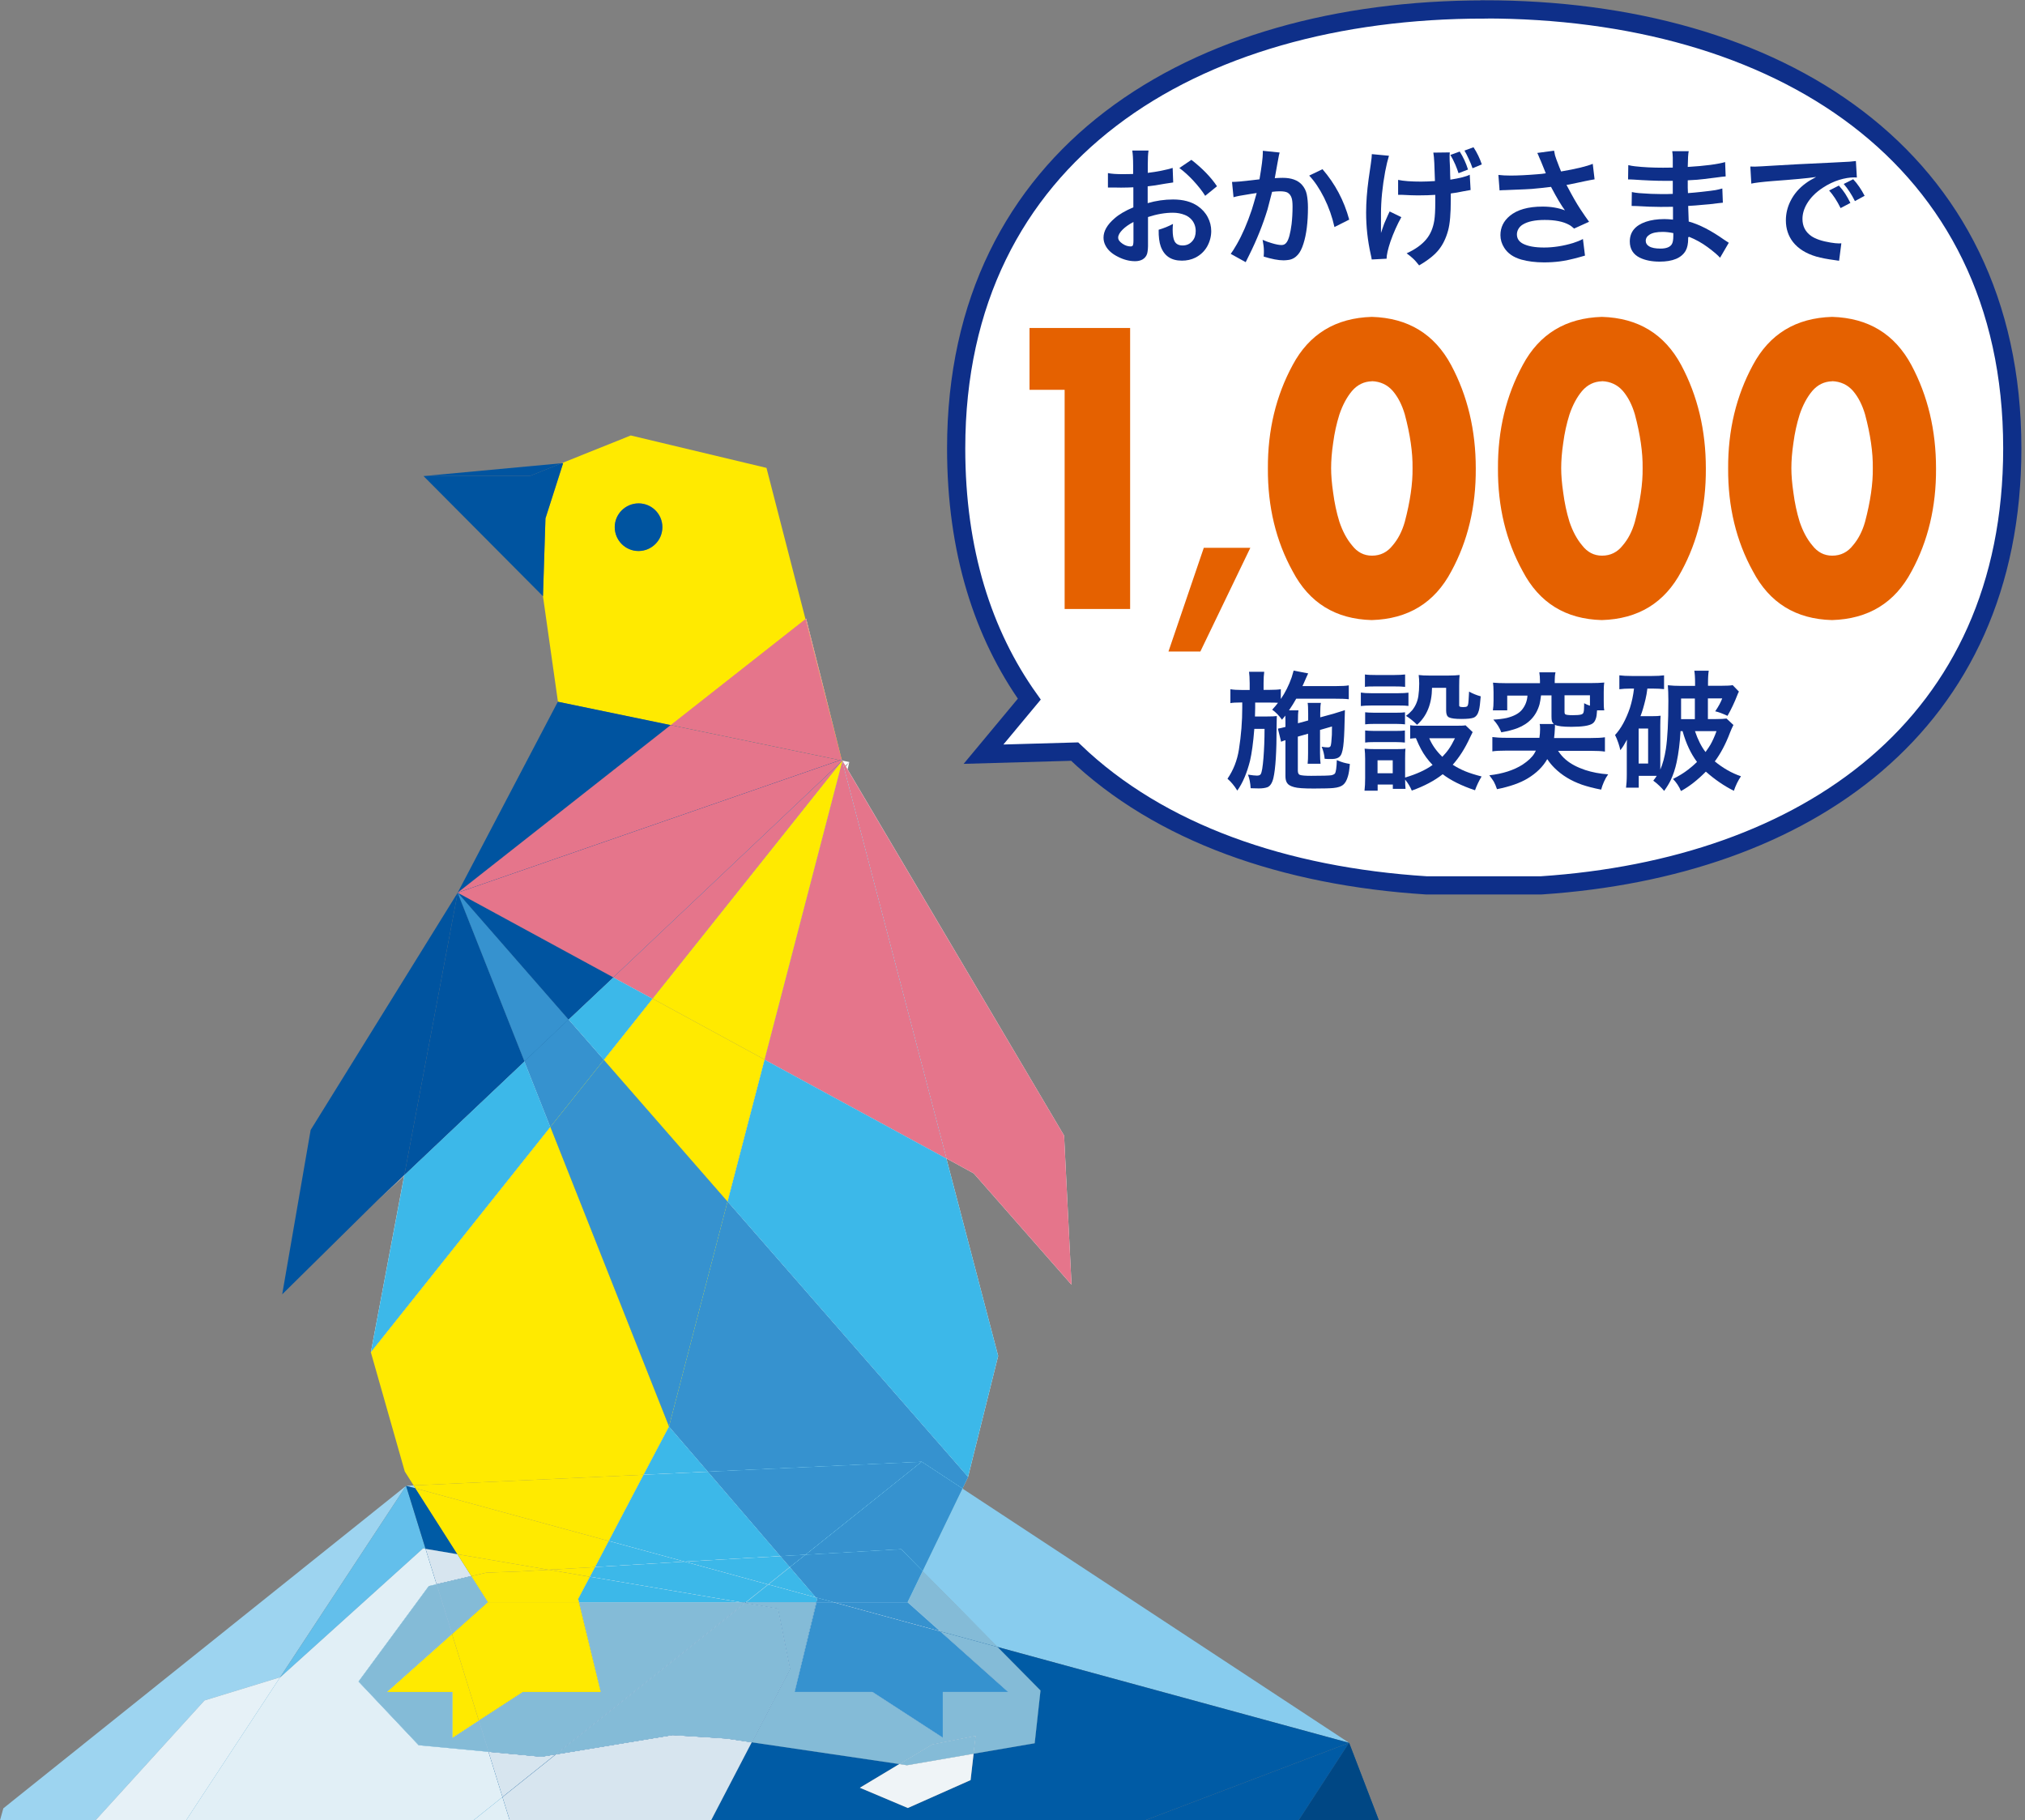 <?xml version="1.0" encoding="UTF-8"?><svg id="a" xmlns="http://www.w3.org/2000/svg" width="188" height="169" viewBox="0 0 188 169"><rect x="0" y="0" width="188" height="169" fill="#808080" stroke="none"/><g id="b"><path d="m137.79.88c-27.07,0-49.02,13.44-49.02,40.75,0,9.52,2.48,17.23,6.79,23.28l-4.25,5.11,8.46-.24c7.92,7.59,19.5,11.58,32.65,12.42h10.67c24.58-1.64,43.73-14.84,43.73-40.58,0-27.31-21.95-40.75-49.02-40.75h0Z" style="fill:#fff; stroke:#0e2f89; stroke-miterlimit:10; stroke-width:1.69px;"/><polygon points="78.53 71.15 78.85 70.75 78.48 71.09 78.53 71.15" style="fill:none;"/><polygon points="89.35 138.2 89.35 138.2 125.25 161.81 128.01 169 128.23 169 125.6 162.03 89.35 138.2" style="fill:none;"/><polygon points="38.4 137.91 37.7 137.95 38.57 138.18 38.4 137.91" style="fill:#9dd4f0;"/><polygon points="18.99 157.88 26 155.73 37.7 137.95 .31 167.89 0 169 8.88 169 18.99 157.88" style="fill:#9dd4f0;"/><polygon points="92.61 152.91 125.25 161.81 89.35 138.2 85.65 145.86 92.61 152.91" style="fill:#8ce;"/><polygon points="26.03 155.72 39.28 143.76 39.51 143.8 37.7 137.95 26 155.73 26.03 155.72" style="fill:#63bfeb;"/><polygon points="120.56 169 125.25 161.81 106.32 169 120.56 169" style="fill:#005ba5;"/><polygon points="42.47 144.3 38.57 138.18 37.7 137.95 39.51 143.8 42.47 144.3" style="fill:#005ba5;"/><polygon points="96.6 156.95 96.06 161.85 90.39 162.82 90.11 165.27 84.28 167.86 79.83 165.98 83.49 163.78 69.79 161.76 66.02 169 106.32 169 125.25 161.81 92.61 152.91 96.6 156.95" style="fill:#005ba5;"/><polygon points="128.01 169 125.25 161.81 120.57 169 128.01 169" style="fill:#005ba5;"/><polygon points="128.01 169 125.25 161.81 120.57 169 128.01 169" style="fill:#004784;"/><polygon points="120.57 169 125.25 161.81 120.56 169 120.57 169" style="fill:#005ba5;"/><polygon points="120.57 169 125.25 161.81 120.56 169 120.57 169" style="fill:#004784;"/><polygon points="26 155.73 18.99 157.88 8.88 169 17.28 169 26 155.73" style="fill:#9dd4f0;"/><polygon points="26 155.73 18.99 157.88 8.88 169 17.28 169 26 155.73" style="fill:#eff4f7; isolation:isolate; opacity:.9;"/><polygon points="46.65 166.84 43.95 169 43.97 169 46.65 166.85 46.65 166.84" style="fill:#63bfeb;"/><polygon points="46.65 166.84 43.95 169 43.97 169 46.65 166.85 46.65 166.84" style="fill:#eff4f7; isolation:isolate; opacity:.9;"/><polygon points="43.95 169 46.65 166.84 45.35 162.64 38.87 162.03 33.29 156.12 39.81 147.26 40.53 147.09 39.51 143.8 39.28 143.76 26.03 155.72 26 155.73 17.28 169 43.95 169" style="fill:#63bfeb;"/><polygon points="43.95 169 46.65 166.84 45.35 162.64 38.87 162.03 33.29 156.12 39.81 147.26 40.53 147.09 39.51 143.8 39.28 143.76 26.03 155.72 26 155.73 17.28 169 43.95 169" style="fill:#eff4f7; isolation:isolate; opacity:.9;"/><polygon points="43.97 169 47.32 169 46.65 166.85 43.97 169" style="fill:#63bfeb;"/><polygon points="43.97 169 47.32 169 46.65 166.85 43.97 169" style="fill:#eff4f7; isolation:isolate; opacity:.9;"/><polygon points="51.61 162.88 51.59 162.88 46.65 166.84 46.65 166.85 51.61 162.88" style="fill:#005ba5;"/><polygon points="51.61 162.88 51.59 162.88 46.65 166.84 46.65 166.85 51.61 162.88" style="fill:#eff4f7; isolation:isolate; opacity:.9;"/><polygon points="50.27 163.1 45.35 162.64 46.65 166.84 51.59 162.88 50.27 163.1" style="fill:#005ba5;"/><polygon points="50.27 163.1 45.35 162.64 46.65 166.84 51.59 162.88 50.27 163.1" style="fill:#eff4f7; isolation:isolate; opacity:.9;"/><polygon points="43.76 146.33 42.47 144.3 39.51 143.8 40.53 147.09 43.76 146.33" style="fill:#005ba5;"/><polygon points="43.76 146.33 42.47 144.3 39.51 143.8 40.53 147.09 43.76 146.33" style="fill:#eff4f7; isolation:isolate; opacity:.9;"/><polygon points="62.44 161.09 51.61 162.88 46.65 166.85 47.32 169 66.02 169 69.79 161.76 67.46 161.41 62.44 161.09" style="fill:#005ba5;"/><polygon points="62.44 161.09 51.61 162.88 46.65 166.85 47.32 169 66.02 169 69.79 161.76 67.46 161.41 62.44 161.09" style="fill:#eff4f7; isolation:isolate; opacity:.9;"/><polygon points="83.49 163.78 79.83 165.98 84.28 167.86 90.11 165.27 90.39 162.82 84.2 163.89 83.49 163.78" style="fill:#eff4f7;"/><polygon points="87.29 151.46 92.61 152.91 85.65 145.86 84.25 148.75 87.29 151.46" style="fill:#8ce;"/><polygon points="87.29 151.46 92.61 152.91 85.65 145.86 84.25 148.75 87.29 151.46" style="fill:#84bbd7;"/><polygon points="69.15 148.83 69.17 148.84 69.28 148.75 69.25 148.75 69.15 148.83" style="fill:#005ba5;"/><polygon points="69.15 148.83 69.17 148.84 69.28 148.75 69.25 148.75 69.15 148.83" style="fill:#84bbd7;"/><polygon points="68.67 148.75 69.15 148.83 69.25 148.75 68.67 148.75" style="fill:#005ba5;"/><polygon points="68.67 148.75 69.15 148.83 69.25 148.75 68.67 148.75" style="fill:#84bbd7;"/><polygon points="93.6 157.09 87.53 157.09 87.53 161.33 81 157.09 73.77 157.09 75.8 148.75 69.28 148.75 69.17 148.84 72.22 149.36 73.34 154.95 69.79 161.76 83.49 163.78 86.54 161.95 90.59 161.15 90.39 162.82 96.06 161.85 96.6 156.95 92.61 152.91 87.29 151.46 93.6 157.09" style="fill:#005ba5;"/><polygon points="93.6 157.09 87.53 157.09 87.53 161.33 81 157.09 73.77 157.09 75.8 148.75 69.28 148.75 69.17 148.84 72.22 149.36 73.34 154.95 69.79 161.76 83.49 163.78 86.54 161.95 90.59 161.15 90.39 162.82 96.06 161.85 96.6 156.95 92.61 152.91 87.29 151.46 93.6 157.09" style="fill:#84bbd7;"/><polygon points="42.02 161.33 42.02 157.09 35.94 157.09 41.97 151.72 40.53 147.09 39.81 147.26 33.29 156.12 38.87 162.03 45.35 162.64 44.45 159.74 42.02 161.33" style="fill:#63bfeb;"/><polygon points="42.02 161.33 42.02 157.09 35.94 157.09 41.97 151.72 40.53 147.09 39.81 147.26 33.29 156.12 38.87 162.03 45.35 162.64 44.45 159.74 42.02 161.33" style="fill:#eff4f7; isolation:isolate; opacity:.9;"/><polygon points="42.02 161.33 42.02 157.09 35.94 157.09 41.97 151.72 40.53 147.09 39.81 147.26 33.29 156.12 38.87 162.03 45.35 162.64 44.45 159.74 42.02 161.33" style="fill:#84bbd7;"/><polygon points="51.59 162.88 51.61 162.88 69.17 148.84 69.15 148.83 51.59 162.88" style="fill:#005ba5;"/><polygon points="51.59 162.88 51.61 162.88 69.17 148.84 69.15 148.83 51.59 162.88" style="fill:#eff4f7; isolation:isolate; opacity:.9;"/><polygon points="51.59 162.88 51.61 162.88 69.17 148.84 69.15 148.83 51.59 162.88" style="fill:#84bbd7;"/><polygon points="45.3 148.75 43.76 146.33 40.53 147.09 41.97 151.72 45.3 148.75" style="fill:#005ba5;"/><polygon points="45.3 148.75 43.76 146.33 40.53 147.09 41.97 151.72 45.3 148.75" style="fill:#eff4f7; isolation:isolate; opacity:.9;"/><polygon points="45.3 148.75 43.76 146.33 40.53 147.09 41.97 151.72 45.3 148.75" style="fill:#84bbd7;"/><polygon points="51.59 162.88 69.15 148.83 68.67 148.75 53.75 148.75 55.77 157.09 48.53 157.09 44.45 159.74 45.35 162.64 50.27 163.1 51.59 162.88" style="fill:#005ba5;"/><polygon points="51.59 162.88 69.15 148.83 68.67 148.75 53.75 148.75 55.77 157.09 48.53 157.09 44.45 159.74 45.35 162.64 50.27 163.1 51.59 162.88" style="fill:#eff4f7; isolation:isolate; opacity:.9;"/><polygon points="51.59 162.88 69.15 148.83 68.67 148.75 53.75 148.75 55.77 157.09 48.53 157.09 44.45 159.74 45.35 162.64 50.27 163.1 51.59 162.88" style="fill:#84bbd7;"/><polygon points="72.22 149.36 69.17 148.84 51.61 162.88 62.44 161.09 67.46 161.41 69.79 161.76 73.34 154.95 72.22 149.36" style="fill:#005ba5;"/><polygon points="72.22 149.36 69.17 148.84 51.61 162.88 62.44 161.09 67.46 161.41 69.79 161.76 73.34 154.95 72.22 149.36" style="fill:#eff4f7; isolation:isolate; opacity:.9;"/><polygon points="72.22 149.36 69.17 148.84 51.61 162.88 62.44 161.09 67.46 161.41 69.79 161.76 73.34 154.95 72.22 149.36" style="fill:#84bbd7;"/><polygon points="86.54 161.95 83.49 163.78 84.2 163.89 90.39 162.82 90.59 161.15 86.54 161.95" style="fill:#eff4f7;"/><polygon points="86.54 161.95 83.49 163.78 84.2 163.89 90.39 162.82 90.59 161.15 86.54 161.95" style="fill:#84bbd7;"/><polygon points="35.12 111.37 37.52 109.16 34.43 125.55 37.54 109.09 35.12 111.37" style="fill:#fff;"/><polygon points="98.79 105.43 78.69 71.43 78.85 70.75 78.53 71.15 78.48 71.09 78.85 70.75 78.2 70.62 78.2 70.62 98.79 105.43" style="fill:#fff;"/><polygon points="92.67 125.89 87.86 107.55 87.86 107.55 92.67 125.89" style="fill:#fff;"/><polygon points="74.78 57.48 71.16 43.45 74.78 57.48 74.78 57.48" style="fill:#fff;"/><polygon points="78.2 70.62 78.14 70.52 78.2 70.62 78.2 70.62" style="fill:#fff;"/><polygon points="50.41 55.36 51.79 65.15 50.41 55.35 50.41 55.36" style="fill:#fff;"/><path d="m74.78,57.48l-3.62-14.04-12.6-3.01-6.43,2.58h.15l-1.64,5.12-.23,7.23,1.39,9.8,10.48,2.17,12.51-9.84h-.01Zm-15.48-6.33c-1.22,0-2.22-.98-2.22-2.2s.98-2.22,2.2-2.22,2.22.98,2.22,2.2h0c0,1.22-.98,2.21-2.2,2.22Z" style="fill:#ffea00;"/><polygon points="52.13 43.01 39.32 44.2 49.24 44.17 52.13 43.01" style="fill:#0054a0;"/><polygon points="50.41 55.35 39.32 44.2 50.41 55.36 50.41 55.35 50.41 55.35" style="fill:#0054a0;"/><polygon points="50.41 55.35 50.64 48.13 52.28 43 52.13 43.01 49.24 44.17 39.32 44.2 50.41 55.35 50.41 55.35" style="fill:#0054a0;"/><polygon points="62.11 132.43 59.74 136.92 65.73 136.64 62.11 132.43" style="fill:#fff;"/><polygon points="62.11 132.43 59.74 136.92 65.73 136.64 62.11 132.43" style="fill:#3cb8e9;"/><polygon points="70.98 98.37 67.54 111.56 89.87 137.13 92.67 125.89 87.86 107.55 70.98 98.37" style="fill:#fff;"/><polygon points="70.98 98.37 67.54 111.56 89.87 137.13 92.67 125.89 87.86 107.55 70.98 98.37" style="fill:#3cb8e9;"/><polygon points="48.69 98.54 37.54 109.09 34.43 125.55 51.1 104.63 48.69 98.54" style="fill:#fff;"/><polygon points="48.69 98.54 37.54 109.09 34.43 125.55 51.1 104.63 48.69 98.54" style="fill:#3cb8e9;"/><polygon points="60.59 92.72 56.94 90.74 52.78 94.66 56.06 98.41 60.59 92.72" style="fill:#fff;"/><polygon points="60.59 92.72 56.94 90.74 52.78 94.66 56.06 98.41 60.59 92.72" style="fill:#3cb8e9;"/><polygon points="69.11 144.67 72.46 144.48 65.73 136.64 59.74 136.92 56.51 143.07 63.56 144.99 69.11 144.67" style="fill:#fff;"/><polygon points="69.11 144.67 72.46 144.48 65.73 136.64 59.74 136.92 56.51 143.07 63.56 144.99 69.11 144.67" style="fill:#3cb8e9;"/><polygon points="63.56 144.99 56.51 143.07 55.24 145.49 63.56 144.99" style="fill:#fff;"/><polygon points="63.56 144.99 56.51 143.07 55.24 145.49 63.56 144.99" style="fill:#3cb8e9;"/><polygon points="71.31 147.11 71.33 147.11 73.34 145.5 73.33 145.49 71.34 147.09 71.31 147.11" style="fill:#fff;"/><polygon points="71.31 147.11 71.33 147.11 73.34 145.5 73.33 145.49 71.34 147.09 71.31 147.11" style="fill:#3cb8e9;"/><polygon points="71.34 147.09 73.33 145.49 72.46 144.48 69.11 144.67 63.56 144.99 71.31 147.11 71.34 147.09" style="fill:#fff;"/><polygon points="71.34 147.09 73.33 145.49 72.46 144.48 69.11 144.67 63.56 144.99 71.31 147.11 71.34 147.09" style="fill:#3cb8e9;"/><polygon points="75.76 148.32 73.34 145.5 71.33 147.11 75.76 148.32" style="fill:#fff;"/><polygon points="75.76 148.32 73.34 145.5 71.33 147.11 75.76 148.32" style="fill:#3cb8e9;"/><polygon points="71.31 147.11 69.25 148.75 69.28 148.75 71.33 147.11 71.31 147.11" style="fill:#fff;"/><polygon points="71.31 147.11 69.25 148.75 69.28 148.75 71.33 147.11 71.31 147.11" style="fill:#3cb8e9;"/><polygon points="68.67 148.75 69.25 148.75 71.31 147.11 63.56 144.99 55.24 145.49 54.76 146.39 68.67 148.75" style="fill:#fff;"/><polygon points="68.67 148.75 69.25 148.75 71.31 147.11 63.56 144.99 55.24 145.49 54.76 146.39 68.67 148.75" style="fill:#3cb8e9;"/><polygon points="69.28 148.75 75.8 148.75 75.88 148.45 75.76 148.32 71.33 147.11 69.28 148.75" style="fill:#fff;"/><polygon points="69.28 148.75 75.8 148.75 75.88 148.45 75.76 148.32 71.33 147.11 69.28 148.75" style="fill:#3cb8e9;"/><polygon points="53.67 148.45 53.75 148.75 68.67 148.75 54.76 146.39 53.67 148.45" style="fill:#fff;"/><polygon points="53.67 148.45 53.75 148.75 68.67 148.75 54.76 146.39 53.67 148.45" style="fill:#3cb8e9;"/><polygon points="42.49 82.88 28.84 104.91 26.2 120.17 35.12 111.37 37.54 109.09 42.49 82.88" style="fill:#0054a0;"/><polygon points="51.79 65.15 42.49 82.88 62.27 67.32 51.79 65.15" style="fill:#0054a0;"/><polygon points="56.94 90.74 42.49 82.88 52.78 94.66 56.94 90.74" style="fill:#0054a0;"/><polygon points="48.69 98.54 42.49 82.88 37.54 109.09 48.69 98.54" style="fill:#0054a0;"/><polygon points="87.86 107.55 90.4 108.94 87.86 107.55 87.86 107.55" style="fill:#e5758b;"/><polygon points="74.84 57.43 74.78 57.48 74.79 57.5 74.84 57.43" style="fill:#e5758b;"/><polygon points="78.2 70.62 78.14 70.52 78.17 70.61 78.2 70.62" style="fill:#fff;"/><polygon points="78.2 70.62 78.14 70.52 78.17 70.61 78.2 70.62" style="fill:#e5758b;"/><polygon points="78.14 70.52 74.84 57.43 74.79 57.5 74.78 57.48 74.78 57.48 78.14 70.52" style="fill:#fff;"/><polygon points="78.14 70.52 74.84 57.43 74.79 57.5 74.78 57.48 74.78 57.48 78.14 70.52" style="fill:#e5758b;"/><polygon points="78.19 70.69 87.86 107.55 87.86 107.55 87.86 107.55 90.4 108.94 99.48 119.28 98.79 105.43 78.2 70.62 78.19 70.69" style="fill:#fff;"/><polygon points="78.19 70.69 87.86 107.55 87.86 107.55 87.86 107.55 90.4 108.94 99.48 119.28 98.79 105.43 78.2 70.62 78.19 70.69" style="fill:#e5758b;"/><polygon points="78.2 70.62 78.2 70.62 78.18 70.65 78.18 70.65 78.2 70.62" style="fill:#fff;"/><polygon points="78.2 70.62 78.2 70.62 78.18 70.65 78.18 70.65 78.2 70.62" style="fill:#e5758b;"/><polygon points="62.27 67.32 78 70.58 78.14 70.52 74.78 57.48 62.27 67.32" style="fill:#ffea00;"/><polygon points="62.27 67.32 78 70.58 78.14 70.52 74.78 57.48 62.27 67.32" style="fill:#e5758b;"/><polygon points="78.18 70.65 78.18 70.65 56.94 90.74 60.59 92.72 78.18 70.65" style="fill:#fff;"/><polygon points="78.18 70.65 78.18 70.65 56.94 90.74 60.59 92.72 78.18 70.65" style="fill:#3cb8e9;"/><polygon points="78.18 70.65 78.18 70.65 56.94 90.74 60.59 92.72 78.18 70.65" style="fill:#e5758b;"/><polygon points="78.17 70.61 78.14 70.52 78 70.58 78.17 70.61" style="fill:#fff;"/><polygon points="78.17 70.61 78.14 70.52 78 70.58 78.17 70.61" style="fill:#3cb8e9;"/><polygon points="78.17 70.61 78.14 70.52 78 70.58 78.17 70.61" style="fill:#e5758b;"/><polygon points="87.86 107.55 78.19 70.69 70.98 98.37 87.86 107.55" style="fill:#fff;"/><polygon points="87.86 107.55 78.19 70.69 70.98 98.37 87.86 107.55" style="fill:#3cb8e9;"/><polygon points="87.86 107.55 78.19 70.69 70.98 98.37 87.86 107.55" style="fill:#e5758b;"/><polygon points="78.2 70.62 78.17 70.61 78.18 70.65 78.2 70.62 78.2 70.62" style="fill:#0054a0;"/><polygon points="78.2 70.62 78.17 70.61 78.18 70.65 78.2 70.62 78.2 70.62" style="fill:#e5758b;"/><polygon points="62.27 67.32 42.49 82.88 78 70.58 62.27 67.32" style="fill:#0054a0;"/><polygon points="62.27 67.32 42.49 82.88 78 70.58 62.27 67.32" style="fill:#e5758b;"/><polygon points="78.18 70.65 78.17 70.61 78 70.58 42.49 82.88 56.94 90.74 78.18 70.65" style="fill:#0054a0;"/><polygon points="78.18 70.65 78.17 70.61 78 70.58 42.49 82.88 56.94 90.74 78.18 70.65" style="fill:#e5758b;"/><polygon points="55.77 157.09 53.75 148.75 53.74 148.75 55.77 157.09" style="fill:#ffea00;"/><polygon points="35.94 157.09 42.02 157.09 42.02 161.33 44.45 159.74 41.97 151.72 35.94 157.09" style="fill:#ffea00;"/><polygon points="45.3 148.75 41.97 151.72 44.45 159.74 48.53 157.09 55.77 157.09 53.74 148.75 45.3 148.75" style="fill:#ffea00;"/><polygon points="56.06 98.41 67.54 111.56 70.98 98.37 60.59 92.72 56.06 98.41" style="fill:#ffea00;"/><polygon points="62.11 132.43 51.1 104.63 34.43 125.55 37.58 136.62 38.4 137.91 59.74 136.92 62.11 132.43" style="fill:#ffea00;"/><polygon points="56.51 143.07 59.74 136.92 38.4 137.91 38.57 138.18 56.51 143.07" style="fill:#ffea00;"/><polygon points="55.24 145.49 56.51 143.07 38.57 138.18 42.47 144.3 50.93 145.74 55.24 145.49" style="fill:#ffea00;"/><polygon points="45.16 146.01 48.37 145.89 50.93 145.74 42.47 144.3 43.76 146.33 45.16 146.01" style="fill:#ffea00;"/><polygon points="55.24 145.49 50.93 145.74 54.76 146.39 55.24 145.49" style="fill:#ffea00;"/><polygon points="53.74 148.75 53.75 148.75 53.67 148.45 54.76 146.39 50.93 145.74 48.37 145.89 45.16 146.01 43.76 146.33 45.3 148.75 53.74 148.75" style="fill:#ffea00;"/><polygon points="78.19 70.69 78.2 70.62 78.2 70.62 78.18 70.65 78.19 70.69" style="fill:#ffea00;"/><polygon points="60.59 92.72 70.98 98.37 78.19 70.69 78.18 70.65 60.59 92.72" style="fill:#ffea00;"/><polygon points="75.8 148.75 73.77 157.09 75.81 148.75 75.8 148.75" style="fill:#005ba5;"/><polygon points="75.8 148.75 73.77 157.09 75.81 148.75 75.8 148.75" style="fill:#84bbd7;"/><polygon points="75.8 148.75 73.77 157.09 75.81 148.75 75.8 148.75" style="fill:#3692cf;"/><polygon points="84.25 148.75 77.35 148.75 87.29 151.46 84.25 148.75" style="fill:#fff;"/><polygon points="84.25 148.75 77.35 148.75 87.29 151.46 84.25 148.75" style="fill:#3692cf;"/><polygon points="73.77 157.09 81 157.09 87.53 161.33 87.53 157.09 93.6 157.09 87.29 151.46 77.35 148.75 75.81 148.75 73.77 157.09" style="fill:#fff;"/><polygon points="73.77 157.09 81 157.09 87.53 161.33 87.53 157.09 93.6 157.09 87.29 151.46 77.35 148.75 75.81 148.75 73.77 157.09" style="fill:#3692cf;"/><polygon points="52.78 94.66 48.69 98.54 51.1 104.63 56.06 98.41 52.78 94.66" style="fill:#fff;"/><polygon points="52.78 94.66 48.69 98.54 51.1 104.63 56.06 98.41 52.78 94.66" style="fill:#3cb8e9;"/><polygon points="52.78 94.66 48.69 98.54 51.1 104.63 56.06 98.41 52.78 94.66" style="fill:#3692cf;"/><polygon points="62.11 132.43 65.73 136.64 85.57 135.72 89.35 138.2 89.87 137.13 67.54 111.56 62.11 132.43" style="fill:#fff;"/><polygon points="62.11 132.43 65.73 136.64 85.57 135.72 89.35 138.2 89.87 137.13 67.54 111.56 62.11 132.43" style="fill:#3cb8e9;"/><polygon points="62.11 132.43 65.73 136.64 85.57 135.72 89.35 138.2 89.87 137.13 67.54 111.56 62.11 132.43" style="fill:#3692cf;"/><polygon points="74.79 144.35 85.57 135.72 74.77 144.35 74.79 144.35" style="fill:#fff;"/><polygon points="74.79 144.35 85.57 135.72 74.77 144.35 74.79 144.35" style="fill:#3cb8e9;"/><polygon points="74.79 144.35 85.57 135.72 74.77 144.35 74.79 144.35" style="fill:#3692cf;"/><polygon points="89.35 138.2 89.35 138.2 85.57 135.72 89.35 138.2" style="fill:#fff;"/><polygon points="89.35 138.2 89.35 138.2 85.57 135.72 89.35 138.2" style="fill:#3cb8e9;"/><polygon points="89.35 138.2 89.35 138.2 85.57 135.72 89.35 138.2" style="fill:#3692cf;"/><polygon points="74.77 144.35 85.57 135.72 65.73 136.64 72.46 144.48 74.77 144.35" style="fill:#fff;"/><polygon points="74.77 144.35 85.57 135.72 65.73 136.64 72.46 144.48 74.77 144.35" style="fill:#3cb8e9;"/><polygon points="74.77 144.35 85.57 135.72 65.73 136.64 72.46 144.48 74.77 144.35" style="fill:#3692cf;"/><polygon points="74.79 144.35 83.66 143.84 85.65 145.86 89.35 138.2 85.57 135.72 74.79 144.35" style="fill:#fff;"/><polygon points="74.79 144.35 83.66 143.84 85.65 145.86 89.35 138.2 85.57 135.72 74.79 144.35" style="fill:#3cb8e9;"/><polygon points="74.79 144.35 83.66 143.84 85.65 145.86 89.35 138.2 85.57 135.72 74.79 144.35" style="fill:#3692cf;"/><polygon points="73.33 145.49 73.34 145.5 74.79 144.35 74.77 144.35 73.33 145.49" style="fill:#fff;"/><polygon points="73.33 145.49 73.34 145.5 74.79 144.35 74.77 144.35 73.33 145.49" style="fill:#3cb8e9;"/><polygon points="73.33 145.49 73.34 145.5 74.79 144.35 74.77 144.35 73.33 145.49" style="fill:#3692cf;"/><polygon points="74.77 144.35 72.46 144.48 73.33 145.49 74.77 144.35" style="fill:#fff;"/><polygon points="74.77 144.35 72.46 144.48 73.33 145.49 74.77 144.35" style="fill:#3cb8e9;"/><polygon points="74.77 144.35 72.46 144.48 73.33 145.49 74.77 144.35" style="fill:#3692cf;"/><polygon points="75.76 148.32 77.35 148.75 84.25 148.75 85.65 145.86 83.66 143.84 74.79 144.35 73.34 145.5 75.76 148.32" style="fill:#fff;"/><polygon points="75.76 148.32 77.35 148.75 84.25 148.75 85.65 145.86 83.66 143.84 74.79 144.35 73.34 145.5 75.76 148.32" style="fill:#3cb8e9;"/><polygon points="75.76 148.32 77.35 148.75 84.25 148.75 85.65 145.86 83.66 143.84 74.79 144.35 73.34 145.5 75.76 148.32" style="fill:#3692cf;"/><polygon points="75.8 148.75 75.81 148.75 77.35 148.75 75.76 148.32 75.88 148.45 75.8 148.75" style="fill:#fff;"/><polygon points="75.8 148.75 75.81 148.75 77.35 148.75 75.76 148.32 75.88 148.45 75.8 148.75" style="fill:#3cb8e9;"/><polygon points="75.8 148.75 75.81 148.75 77.35 148.75 75.76 148.32 75.88 148.45 75.8 148.75" style="fill:#3692cf;"/><polygon points="52.78 94.66 42.49 82.88 48.69 98.54 52.78 94.66" style="fill:#0054a0;"/><polygon points="52.78 94.66 42.49 82.88 48.69 98.54 52.78 94.66" style="fill:#3692cf;"/><polygon points="56.06 98.41 51.1 104.63 62.11 132.43 67.54 111.56 56.06 98.41" style="fill:#ffea00;"/><polygon points="56.06 98.41 51.1 104.63 62.11 132.43 67.54 111.56 56.06 98.41" style="fill:#3692cf;"/><path d="m59.29,46.74c-1.22,0-2.22.98-2.22,2.2s.98,2.22,2.2,2.22,2.22-.98,2.22-2.2v-.02c0-1.22-.99-2.2-2.2-2.2Z" style="fill:#0054a0;"/><path d="m106.58,20.18v2.36c.01.46-.02.79-.08,1.01-.07.23-.21.41-.43.54-.2.11-.43.16-.69.16-.51,0-1.04-.13-1.57-.4-.57-.28-.96-.63-1.18-1.06-.12-.23-.18-.47-.18-.73,0-.6.34-1.2,1.03-1.79.42-.37,1-.71,1.74-1.02v-1.86c-.08,0-.24.01-.5.02-.15,0-.36.01-.64.01s-.49,0-.67-.01h-.55v-1.34c.32.07.79.1,1.4.1.16,0,.39,0,.69-.01.11,0,.19,0,.25-.01v-.79c0-.63-.03-1.09-.08-1.38h1.51c-.05.29-.07.73-.07,1.3v.77c.43-.05.85-.12,1.26-.2.45-.09.8-.18,1.05-.26l.05,1.35c-.11.01-.37.05-.79.12-.64.12-1.17.2-1.58.24v1.56c.79-.23,1.57-.34,2.36-.34.94,0,1.71.21,2.3.62.4.28.71.62.92,1.03.21.4.32.83.32,1.28,0,.51-.13.99-.38,1.44-.26.45-.62.79-1.09,1.03-.38.19-.8.28-1.25.28-1,0-1.65-.44-1.97-1.33-.13-.37-.2-.88-.19-1.54.48-.14.92-.32,1.33-.54-.02.19-.03.37-.03.53,0,.5.06.85.17,1.07.14.27.39.4.76.4s.67-.14.9-.41c.21-.24.31-.55.31-.93s-.12-.74-.36-1.03c-.18-.21-.39-.36-.64-.46-.35-.14-.72-.21-1.12-.21-.71,0-1.48.13-2.31.4v.03Zm-1.35.43c-.42.22-.76.46-1.01.71-.27.27-.41.52-.41.74,0,.2.13.38.39.56s.52.26.77.26c.12,0,.2-.05.22-.14.03-.11.04-.23.04-.38,0,0,0-1.75,0-1.75Zm7.76-3.32l-1.1.89c-.26-.42-.64-.91-1.15-1.46-.41-.43-.82-.81-1.25-1.12l1.12-.76c1.03.8,1.82,1.62,2.38,2.46h0Z" style="fill:#0e2f89;"/><path d="m117.23,22.27c.27.12.54.22.82.3.39.12.7.18.93.18.2,0,.35-.08.47-.25.2-.27.35-.84.46-1.69.06-.52.09-1.06.09-1.63,0-.37-.03-.64-.09-.81-.07-.22-.2-.38-.36-.48-.15-.09-.4-.13-.74-.13-.23,0-.46.02-.71.05-.21.83-.35,1.37-.42,1.62-.43,1.41-.99,2.82-1.7,4.24l-.33.67-1.39-.77c.14-.19.34-.49.57-.9.5-.87.96-1.93,1.38-3.18.08-.24.23-.76.46-1.57-.11.01-.65.1-1.6.26-.19.04-.38.08-.55.13l-.14-1.42c.36,0,.95-.05,1.78-.15.42-.05.68-.08.77-.09.21-1.22.31-2.04.31-2.44v-.21l1.56.16c-.04.15-.09.35-.13.61l-.08.43c-.14.78-.22,1.23-.24,1.34.3-.02.54-.03.74-.03.79,0,1.38.21,1.77.63.24.27.39.57.46.91.07.35.11.76.11,1.21,0,1.38-.14,2.5-.42,3.37-.14.45-.31.78-.5,1-.24.28-.53.45-.87.5-.14.02-.3.04-.47.04-.5,0-1.11-.12-1.85-.35.02-.23.02-.41.02-.53,0-.28-.04-.62-.12-1.03h.01Zm4.32-5.97l1.23-.59c1.17,1.35,2,2.91,2.48,4.68l-1.37.69c-.2-.92-.52-1.83-.96-2.72-.43-.85-.89-1.54-1.38-2.05h0Z" style="fill:#0e2f89;"/><path d="m129.03,19.64l1.07.52c-.38.68-.72,1.44-1.01,2.26-.24.72-.36,1.26-.36,1.6l-1.38.07c-.02-.12-.04-.27-.09-.46-.29-1.29-.43-2.59-.43-3.9,0-.95.08-1.98.23-3.09.03-.24.1-.72.21-1.45.06-.41.09-.7.09-.88l1.59.15c-.12.39-.24.88-.35,1.46-.26,1.4-.39,2.72-.39,3.95,0,.07,0,.37,0,.91v.39c0,.09,0,.24,0,.46.09-.29.2-.58.3-.87.26-.6.42-.97.49-1.1v-.02Zm4.19-2.82c-.03-.84-.05-1.41-.06-1.69-.02-.42-.05-.74-.09-.96l1.53-.02c-.02.14-.02.28-.02.41,0,.11,0,.46.04,1.05,0,.46.02.82.03,1.07.88-.14,1.48-.29,1.8-.46l.08,1.42c-.14.02-.36.06-.67.12-.42.09-.81.16-1.17.2,0,.22,0,.42,0,.59,0,1.29-.08,2.24-.25,2.85-.19.7-.47,1.28-.83,1.74-.38.5-1,1-1.86,1.5-.21-.27-.4-.49-.59-.66-.14-.13-.33-.29-.57-.46.79-.36,1.4-.79,1.83-1.31.38-.46.63-1.04.74-1.75.06-.39.09-.94.09-1.64v-.73c-.43.03-.97.05-1.63.05-.37,0-.85-.02-1.42-.05h-.4v-1.39c.51.11,1.22.16,2.14.16.38,0,.8-.02,1.27-.05h0Zm1.42-2.43l.88-.32c.32.5.58,1.06.77,1.67l-.88.34c-.08-.25-.18-.51-.3-.8-.15-.34-.3-.64-.46-.9h0Zm2.94.87l-.87.36c-.09-.27-.21-.57-.36-.88-.13-.29-.26-.54-.39-.76l.84-.31c.34.52.59,1.05.77,1.59h0Z" style="fill:#0e2f89;"/><path d="m143.51,16.09c-.03-.07-.09-.24-.2-.5l-.26-.64-.13-.29c-.09-.23-.15-.38-.2-.46l1.56-.21c.03.17.06.31.09.44.03.12.16.48.39,1.07.07.18.13.31.17.42,1.41-.24,2.39-.48,2.94-.71l.17,1.44c-.23.04-.52.09-.85.16-.52.11-1.06.23-1.64.34l-.12.02.08.14c.44.84.84,1.55,1.21,2.11.32.49.6.88.81,1.17l-1.39.63c-.18-.16-.33-.28-.47-.35-.54-.3-1.3-.45-2.26-.45-.89,0-1.57.14-2.04.43-.18.11-.33.26-.43.46-.07.14-.11.29-.11.45,0,.38.18.66.55.86.46.24,1.11.36,1.97.36s1.78-.14,2.7-.42c.32-.1.62-.22.91-.37l.19,1.54c-.1.03-.26.08-.49.14-.75.21-1.37.34-1.85.4-.47.06-.96.09-1.46.09-.8,0-1.5-.09-2.11-.26-.73-.21-1.26-.57-1.59-1.1-.23-.36-.35-.75-.35-1.17,0-.71.29-1.31.87-1.79.69-.57,1.7-.86,3.04-.86.79,0,1.48.12,2.08.35-.34-.46-.75-1.15-1.23-2.06l-.06-.12c-.43.06-1.03.12-1.79.19-.29.02-.86.05-1.73.08-.38.02-.63.03-.73.03-.22,0-.4.01-.53.03l-.11-1.44c.32.04.7.06,1.12.06.68,0,1.51-.04,2.48-.12.31-.02.58-.05.8-.09h0Z" style="fill:#0e2f89;"/><path d="m156.73,22.02v.13c0,.48-.08.86-.24,1.14-.39.66-1.19,1-2.41,1-.72,0-1.33-.12-1.83-.36-.62-.3-.94-.81-.94-1.51,0-.88.5-1.49,1.49-1.83.48-.16,1.05-.25,1.72-.25.24,0,.51.02.8.05v-.28s0-.13,0-.26c0-.11,0-.25,0-.42v-.23c-.43,0-.81.01-1.15.01-.67,0-1.41-.03-2.23-.08-.16,0-.31-.01-.46-.01l.02-1.29c.2.04.42.08.68.1.76.06,1.46.09,2.12.09.32,0,.65,0,1-.02v-.61s0-.4,0-.4v-.2h-.73c-.82,0-1.81-.04-2.97-.12-.13,0-.22-.01-.26-.01h-.19l.02-1.33c.21.05.42.09.63.11.78.09,1.64.13,2.6.13.28,0,.58,0,.9-.01v-.1c0-.29,0-.57,0-.83,0-.22-.03-.42-.05-.59h1.53c-.05.21-.08.7-.09,1.46.8-.05,1.5-.11,2.1-.19s1.05-.17,1.37-.26l.05,1.33c-.19.01-.5.05-.94.11-.91.12-1.48.18-1.72.2-.06,0-.35.02-.86.05v.7l.02.49c.41-.03.84-.07,1.29-.12.62-.07,1.05-.12,1.27-.16.19-.04.4-.08.63-.15l.05,1.32c-.24.02-.64.07-1.21.14l-.59.05c-.52.05-.99.09-1.42.11.02.76.04,1.24.05,1.45.96.26,2.06.82,3.29,1.69.16.11.3.2.43.28l-.81,1.39c-.22-.25-.61-.58-1.15-.98-.53-.39-1.1-.71-1.72-.96l-.05.03Zm-1.39-.38c-.34-.07-.67-.11-.98-.11-.54,0-.94.08-1.21.25-.24.15-.36.34-.36.58,0,.21.1.38.3.5.23.15.59.22,1.07.22.52,0,.87-.13,1.04-.39.1-.15.15-.41.15-.78v-.28h0Z" style="fill:#0e2f89;"/><path d="m162.59,17.03l-.09-1.57c.19,0,.33.01.42.01.18,0,.85-.04,2.02-.11.93-.06,2.62-.15,5.07-.26.86-.04,1.43-.07,1.72-.09.25-.02.44-.04.57-.06l.09,1.53c-.11,0-.19-.01-.25-.01-.43,0-.89.08-1.39.23-.51.16-1.02.4-1.52.73-.66.43-1.15.93-1.48,1.49-.27.46-.41.93-.41,1.41,0,.67.27,1.2.81,1.58.39.27.99.48,1.8.61.32.05.57.08.77.08.02,0,.1,0,.23-.01l-.21,1.62c-.11-.02-.25-.04-.41-.06-.68-.09-1.25-.2-1.71-.33-.95-.28-1.67-.73-2.16-1.35-.44-.57-.66-1.24-.66-2.01,0-.62.14-1.22.43-1.8.32-.64.79-1.19,1.42-1.65.24-.18.56-.37.96-.58-.8.12-2.15.24-4.05.38-.98.08-1.65.16-1.99.24l.02-.02Zm7.22.66l.91-.46c.23.25.42.5.58.74.15.23.31.52.49.87l-.91.48c-.33-.67-.69-1.22-1.07-1.64h0Zm3.3.49l-.9.49c-.31-.62-.66-1.15-1.04-1.59l.88-.44c.41.44.76.96,1.06,1.54h0Z" style="fill:#0e2f89;"/><path d="m121.44,68.12l-.95.27v3.15c0,.22.06.35.18.4.16.06.51.09,1.05.09,1.02,0,1.64-.02,1.86-.05.17-.03.28-.09.35-.16.1-.14.16-.55.18-1.25.26.11.46.19.62.23.15.04.35.09.59.13-.04.51-.1.89-.18,1.15-.11.37-.25.63-.45.79-.18.15-.48.25-.89.29-.28.03-.89.05-1.83.05s-1.5-.04-1.82-.13c-.34-.09-.56-.22-.66-.39-.1-.15-.15-.36-.15-.63v-3.34c-.18.05-.31.1-.4.15l-.3-1.22c.06-.01.16-.03.3-.06.09-.02.23-.05.4-.1v-.58c0-.17,0-.33-.01-.47-.08.1-.18.22-.31.38-.28-.39-.58-.7-.91-.93.22-.24.4-.45.54-.64-.21-.02-.49-.02-.84-.02h-1.28v.51c-.01.4-.02.66-.02.78h1.12c.4,0,.71-.01.91-.04,0,.08,0,.2-.01.34,0,.16-.01.37-.01.62,0,2.36-.1,3.96-.3,4.8-.11.46-.3.75-.56.85-.2.07-.46.11-.79.11-.09,0-.23,0-.44-.01-.12,0-.22,0-.32-.01-.03-.49-.11-.91-.25-1.26.39.06.67.09.83.09.18,0,.29-.04.35-.13.11-.16.19-.67.26-1.52.06-.78.1-1.68.1-2.69h-.95c-.1,1.29-.24,2.28-.4,2.97-.29,1.14-.68,2.06-1.18,2.76-.28-.46-.59-.82-.91-1.1.54-.79.9-1.69,1.06-2.71.21-1.33.31-2.62.31-3.87v-.5h-.12c-.47,0-.8.02-.98.06v-1.29c.28.05.65.07,1.1.07h.69v-.63c0-.46-.03-.82-.06-1.06h1.41c-.04.28-.06.63-.06,1.05v.63h.52c.46,0,.83-.02,1.08-.06v.91c.41-.6.75-1.27,1.01-2.02.09-.29.15-.49.18-.62l1.35.26s-.04.08-.06.13c-.04.08-.09.19-.15.33-.01.03-.08.19-.21.48l-.11.24h3.06c.57,0,.98-.02,1.24-.07v1.29c-.32-.04-.73-.05-1.23-.05h-3.65c-.19.34-.41.7-.67,1.08h.88c-.04.23-.05.55-.05.94v.26l.95-.26v-.64c0-.52-.02-.85-.05-.99h1.23c-.04.19-.06.5-.06.94v.4l1.21-.33c.06-.02.2-.06.42-.13l.29-.09c.14-.04.27-.08.37-.12-.03,1.38-.06,2.35-.11,2.92-.05.64-.14,1.06-.28,1.28-.1.17-.29.28-.56.32-.11.02-.27.02-.46.02-.08,0-.24,0-.47-.02-.04-.41-.13-.78-.28-1.12.22.04.41.06.58.06.14,0,.23-.05.26-.15.04-.11.08-.45.11-1.02,0-.2.01-.46.01-.77l-1.11.32v2.14c0,.46.02.8.05,1h-1.2c.03-.25.04-.58.04-1v-1.82.03Z" style="fill:#0e2f89;"/><path d="m126.34,65.55v-1.25c.23.04.55.06.97.06h2.48c.43,0,.75-.02.97-.05v1.23c-.2-.03-.5-.04-.91-.04h-2.54c-.39,0-.72.02-.97.05Zm4.11,6.84c0,.33.02.61.04.85h-1.18v-.4h-1.41v.57h-1.22c.04-.34.06-.73.06-1.18v-1.77c0-.38-.02-.69-.05-.95.26.03.57.04.93.04h2.06c.39,0,.66-.01.8-.04-.02.2-.03.49-.03.87v1.81c1.07-.32,1.92-.71,2.55-1.17-.44-.46-.8-.95-1.08-1.48-.14-.26-.3-.6-.47-1.01-.2.01-.38.03-.53.05v-1.25c.2.04.46.05.77.05h3.53c.44,0,.72-.01.84-.04l.66.63c-.05.09-.13.25-.24.49-.47,1.03-1.01,1.87-1.61,2.54.37.24.76.44,1.17.61.39.16.89.32,1.51.48-.26.43-.46.86-.61,1.28-1.26-.42-2.26-.92-3-1.49-.76.6-1.72,1.11-2.87,1.52-.16-.38-.37-.72-.61-1.01h0Zm-3.73-8.62v-1.15c.25.04.58.05,1,.05h1.73c.42,0,.75-.02,1-.05v1.15c-.25-.03-.59-.04-1-.04h-1.73c-.42,0-.76,0-1,.04Zm.02,3.48v-1.12c.18.02.45.04.79.04h2.14c.34,0,.59-.01.77-.04v1.12c-.2-.02-.45-.04-.77-.04h-2.14c-.33,0-.6.01-.79.04Zm0,1.69v-1.12c.18.02.45.04.79.04h2.13c.34,0,.6-.01.77-.04v1.12c-.2-.02-.46-.04-.79-.04h-2.13c-.34,0-.6.01-.78.04h0Zm1.15,1.65v1.2h1.41v-1.2s-1.41,0-1.41,0Zm2.63-4.12c.25-.18.44-.36.58-.52.3-.37.5-.81.58-1.32.05-.35.08-.74.08-1.16,0-.29-.02-.56-.05-.8.29.04.61.05.94.05h1.85c.41,0,.75-.02,1.01-.05-.03.22-.04.56-.04,1.01v1.78c0,.07,0,.11.04.13.05.04.16.06.33.06s.29-.02.35-.06c.05-.03.09-.1.11-.2.03-.13.06-.53.09-1.18.32.18.68.33,1.08.44-.05.62-.1,1.06-.17,1.31-.09.35-.26.58-.49.67-.2.08-.58.12-1.14.12s-.95-.05-1.15-.15c-.18-.09-.26-.3-.26-.62v-2.12h-1.31c-.02,1.49-.48,2.63-1.39,3.43-.15-.16-.34-.32-.55-.49-.17-.14-.33-.25-.49-.34h0Zm3.38,3.8c.23-.24.44-.48.61-.73.18-.26.37-.59.57-1h-2.39c.27.64.68,1.21,1.21,1.72h0Z" style="fill:#0e2f89;"/><path d="m143.64,70.49c-.4.7-1,1.29-1.81,1.78-.71.43-1.66.76-2.85,1-.09-.28-.2-.52-.3-.71-.09-.14-.22-.33-.41-.58,1.24-.14,2.26-.47,3.07-.98.53-.35.9-.7,1.11-1.05.05-.09.1-.18.14-.26h-2.75c-.56,0-.99.02-1.29.07v-1.33c.3.04.72.07,1.25.07h3.12c.04-.28.06-.55.06-.8,0-.18,0-.34-.04-.48h1.32c-.05-.04-.09-.09-.12-.14-.04-.06-.06-.12-.07-.17-.02-.08-.03-.22-.03-.42v-1.93h-.97c-.04.35-.09.63-.14.83-.3,1.07-.99,1.8-2.04,2.21-.42.16-.92.29-1.51.39-.15-.41-.4-.81-.74-1.18.45-.02.86-.07,1.24-.15.68-.17,1.16-.43,1.44-.79.3-.38.46-.81.49-1.29h-1.88v1.37h-1.33c.04-.24.06-.54.06-.9v-.79c0-.39-.02-.68-.05-.88.32.03.76.05,1.32.05h3.04v-.23c0-.27-.02-.53-.06-.78h1.5c-.05.23-.07.49-.07.77v.23h3.28c.55,0,.99-.02,1.32-.05-.04.23-.05.53-.05.88v.8c0,.38,0,.67.05.9h-.67c-.02.35-.05.6-.11.76-.07.22-.18.38-.32.47-.3.2-.95.3-1.96.3-.76,0-1.27-.06-1.52-.18,0,.05,0,.12,0,.22-.02.44-.05.77-.08,1h3.4c.57,0,1.01-.02,1.32-.07v1.33c-.32-.05-.75-.07-1.29-.07h-3.06c.21.32.46.61.74.84.45.38,1.04.69,1.78.94.65.21,1.36.35,2.13.4-.15.21-.28.44-.39.69s-.2.5-.26.73c-.69-.13-1.29-.29-1.79-.46-1.02-.36-1.87-.88-2.55-1.56-.24-.24-.46-.5-.64-.78l-.02-.02Zm3.97-4.97v-.97h-2.36v1.55c0,.1.02.17.05.2.07.07.31.1.71.1.37,0,.62-.02.77-.06.12-.03.2-.09.23-.19.04-.12.06-.35.06-.7v-.16c.19.1.37.18.54.23Z" style="fill:#0e2f89;"/><path d="m153.82,72.03h-1.68v1.1h-1.18c.04-.29.07-.69.07-1.22v-2.44c0-.29,0-.55.02-.8-.22.41-.42.74-.62.98-.04-.2-.1-.42-.18-.66-.11-.33-.22-.58-.31-.75.55-.59,1.01-1.43,1.38-2.51.18-.57.31-1.17.38-1.8h-.33c-.4,0-.74.02-1.03.06v-1.29c.3.04.69.06,1.17.06h1.83c.48,0,.86-.02,1.15-.06v1.28c-.29-.03-.63-.05-1.03-.05h-.52c-.04.35-.1.68-.17.98-.15.63-.3,1.16-.47,1.58h1.15c.3,0,.54-.01.72-.04-.02.24-.03.53-.03.88v4.12c.23-.52.4-1.16.52-1.92.15-1.01.23-2.5.23-4.46,0-.61-.02-1.09-.05-1.45.37.04.78.06,1.24.06h1.29v-.28c0-.51-.03-.89-.07-1.13h1.34c-.04.22-.07.6-.07,1.14v.26h1.15c.59,0,.97-.02,1.14-.06l.58.6c-.05.08-.1.19-.15.33-.26.67-.56,1.31-.91,1.92-.5-.23-.88-.37-1.14-.42.32-.47.53-.87.65-1.2h-1.33v1.92h.74c.46,0,.79-.02.99-.05l.64.6c-.11.21-.21.44-.31.69-.41,1.09-.89,1.98-1.42,2.69.76.62,1.57,1.09,2.43,1.38-.27.4-.49.85-.66,1.35-.9-.45-1.76-1.04-2.6-1.78-.76.77-1.53,1.38-2.31,1.8-.18-.43-.43-.8-.74-1.12.54-.27,1.01-.56,1.41-.87.31-.24.59-.48.82-.71-.57-.76-1.02-1.71-1.34-2.86h-.19c-.06,1.08-.18,2.04-.36,2.88-.13.62-.32,1.18-.56,1.69-.13.27-.33.6-.6.98-.13-.16-.29-.33-.47-.5-.19-.18-.37-.33-.54-.45.12-.16.24-.31.33-.46h0Zm-1.69-4.39v3.25h.88v-3.25h-.88Zm3.93-.87h1.29v-1.92h-1.28v.86c0,.34,0,.7,0,1.07h0Zm2.28,3.05c.18-.25.33-.47.45-.67.2-.35.39-.77.57-1.27h-2c.27.8.6,1.45.98,1.94Z" style="fill:#0e2f89;"/><path d="m95.58,36.19v-5.74h9.34v26.09h-6.08v-20.35s-3.26,0-3.26,0Z" style="fill:#e56100;"/><path d="m116.08,50.86l-4.64,9.63h-2.96l3.28-9.63h4.32Z" style="fill:#e56100;"/><path d="m127.37,29.42c3.35.1,5.8,1.59,7.35,4.47,1.53,2.86,2.29,6.06,2.29,9.61.02,3.55-.74,6.73-2.27,9.54-1.55,2.93-4.01,4.43-7.39,4.53-3.36-.09-5.8-1.6-7.34-4.53-1.55-2.81-2.32-5.99-2.3-9.54-.02-3.55.75-6.75,2.3-9.61,1.54-2.88,3.99-4.37,7.35-4.47h.01Zm0,5.98c-.74.02-1.35.32-1.85.9-.48.57-.87,1.3-1.17,2.18-.27.86-.46,1.73-.58,2.64-.13.87-.19,1.65-.19,2.35,0,.64.06,1.4.19,2.28.12.92.31,1.83.58,2.7.3.88.68,1.6,1.17,2.18.49.64,1.11.96,1.85.96.79,0,1.43-.32,1.93-.96.49-.57.87-1.3,1.12-2.18.5-1.89.74-3.56.72-4.99.02-1.45-.22-3.12-.72-4.99-.26-.88-.63-1.61-1.12-2.18-.5-.57-1.15-.87-1.93-.9h0Z" style="fill:#e56100;"/><path d="m148.73,29.42c3.35.1,5.8,1.59,7.35,4.47,1.53,2.86,2.29,6.06,2.29,9.61.02,3.55-.74,6.73-2.27,9.54-1.55,2.93-4.01,4.43-7.39,4.53-3.36-.09-5.8-1.6-7.34-4.53-1.55-2.81-2.32-5.99-2.3-9.54-.02-3.55.75-6.75,2.3-9.61,1.54-2.88,3.99-4.37,7.35-4.47h0Zm0,5.98c-.74.02-1.35.32-1.85.9-.48.57-.87,1.3-1.17,2.18-.27.86-.46,1.73-.58,2.64-.13.87-.19,1.65-.19,2.35,0,.64.06,1.4.19,2.28.12.92.31,1.83.58,2.7.3.88.68,1.6,1.17,2.18.49.64,1.11.96,1.85.96.79,0,1.43-.32,1.93-.96.49-.57.87-1.3,1.12-2.18.5-1.89.74-3.56.72-4.99.02-1.45-.22-3.12-.72-4.99-.26-.88-.63-1.61-1.12-2.18-.5-.57-1.15-.87-1.93-.9h0Z" style="fill:#e56100;"/><path d="m170.1,29.42c3.35.1,5.8,1.59,7.35,4.47,1.53,2.86,2.29,6.06,2.29,9.61.02,3.55-.74,6.73-2.27,9.54-1.55,2.93-4.01,4.43-7.39,4.53-3.36-.09-5.8-1.6-7.34-4.53-1.55-2.81-2.32-5.99-2.3-9.54-.02-3.55.75-6.75,2.3-9.61,1.54-2.88,3.99-4.37,7.35-4.47h0Zm0,5.98c-.74.02-1.35.32-1.85.9-.48.57-.87,1.3-1.17,2.18-.27.86-.46,1.73-.58,2.64-.13.87-.19,1.65-.19,2.35,0,.64.06,1.4.19,2.28.12.92.31,1.83.58,2.7.3.88.68,1.6,1.17,2.18.49.64,1.11.96,1.85.96.79,0,1.43-.32,1.93-.96.49-.57.87-1.3,1.12-2.18.5-1.89.74-3.56.72-4.99.02-1.45-.22-3.12-.72-4.99-.26-.88-.63-1.61-1.12-2.18-.5-.57-1.15-.87-1.93-.9h0Z" style="fill:#e56100;"/></g></svg>